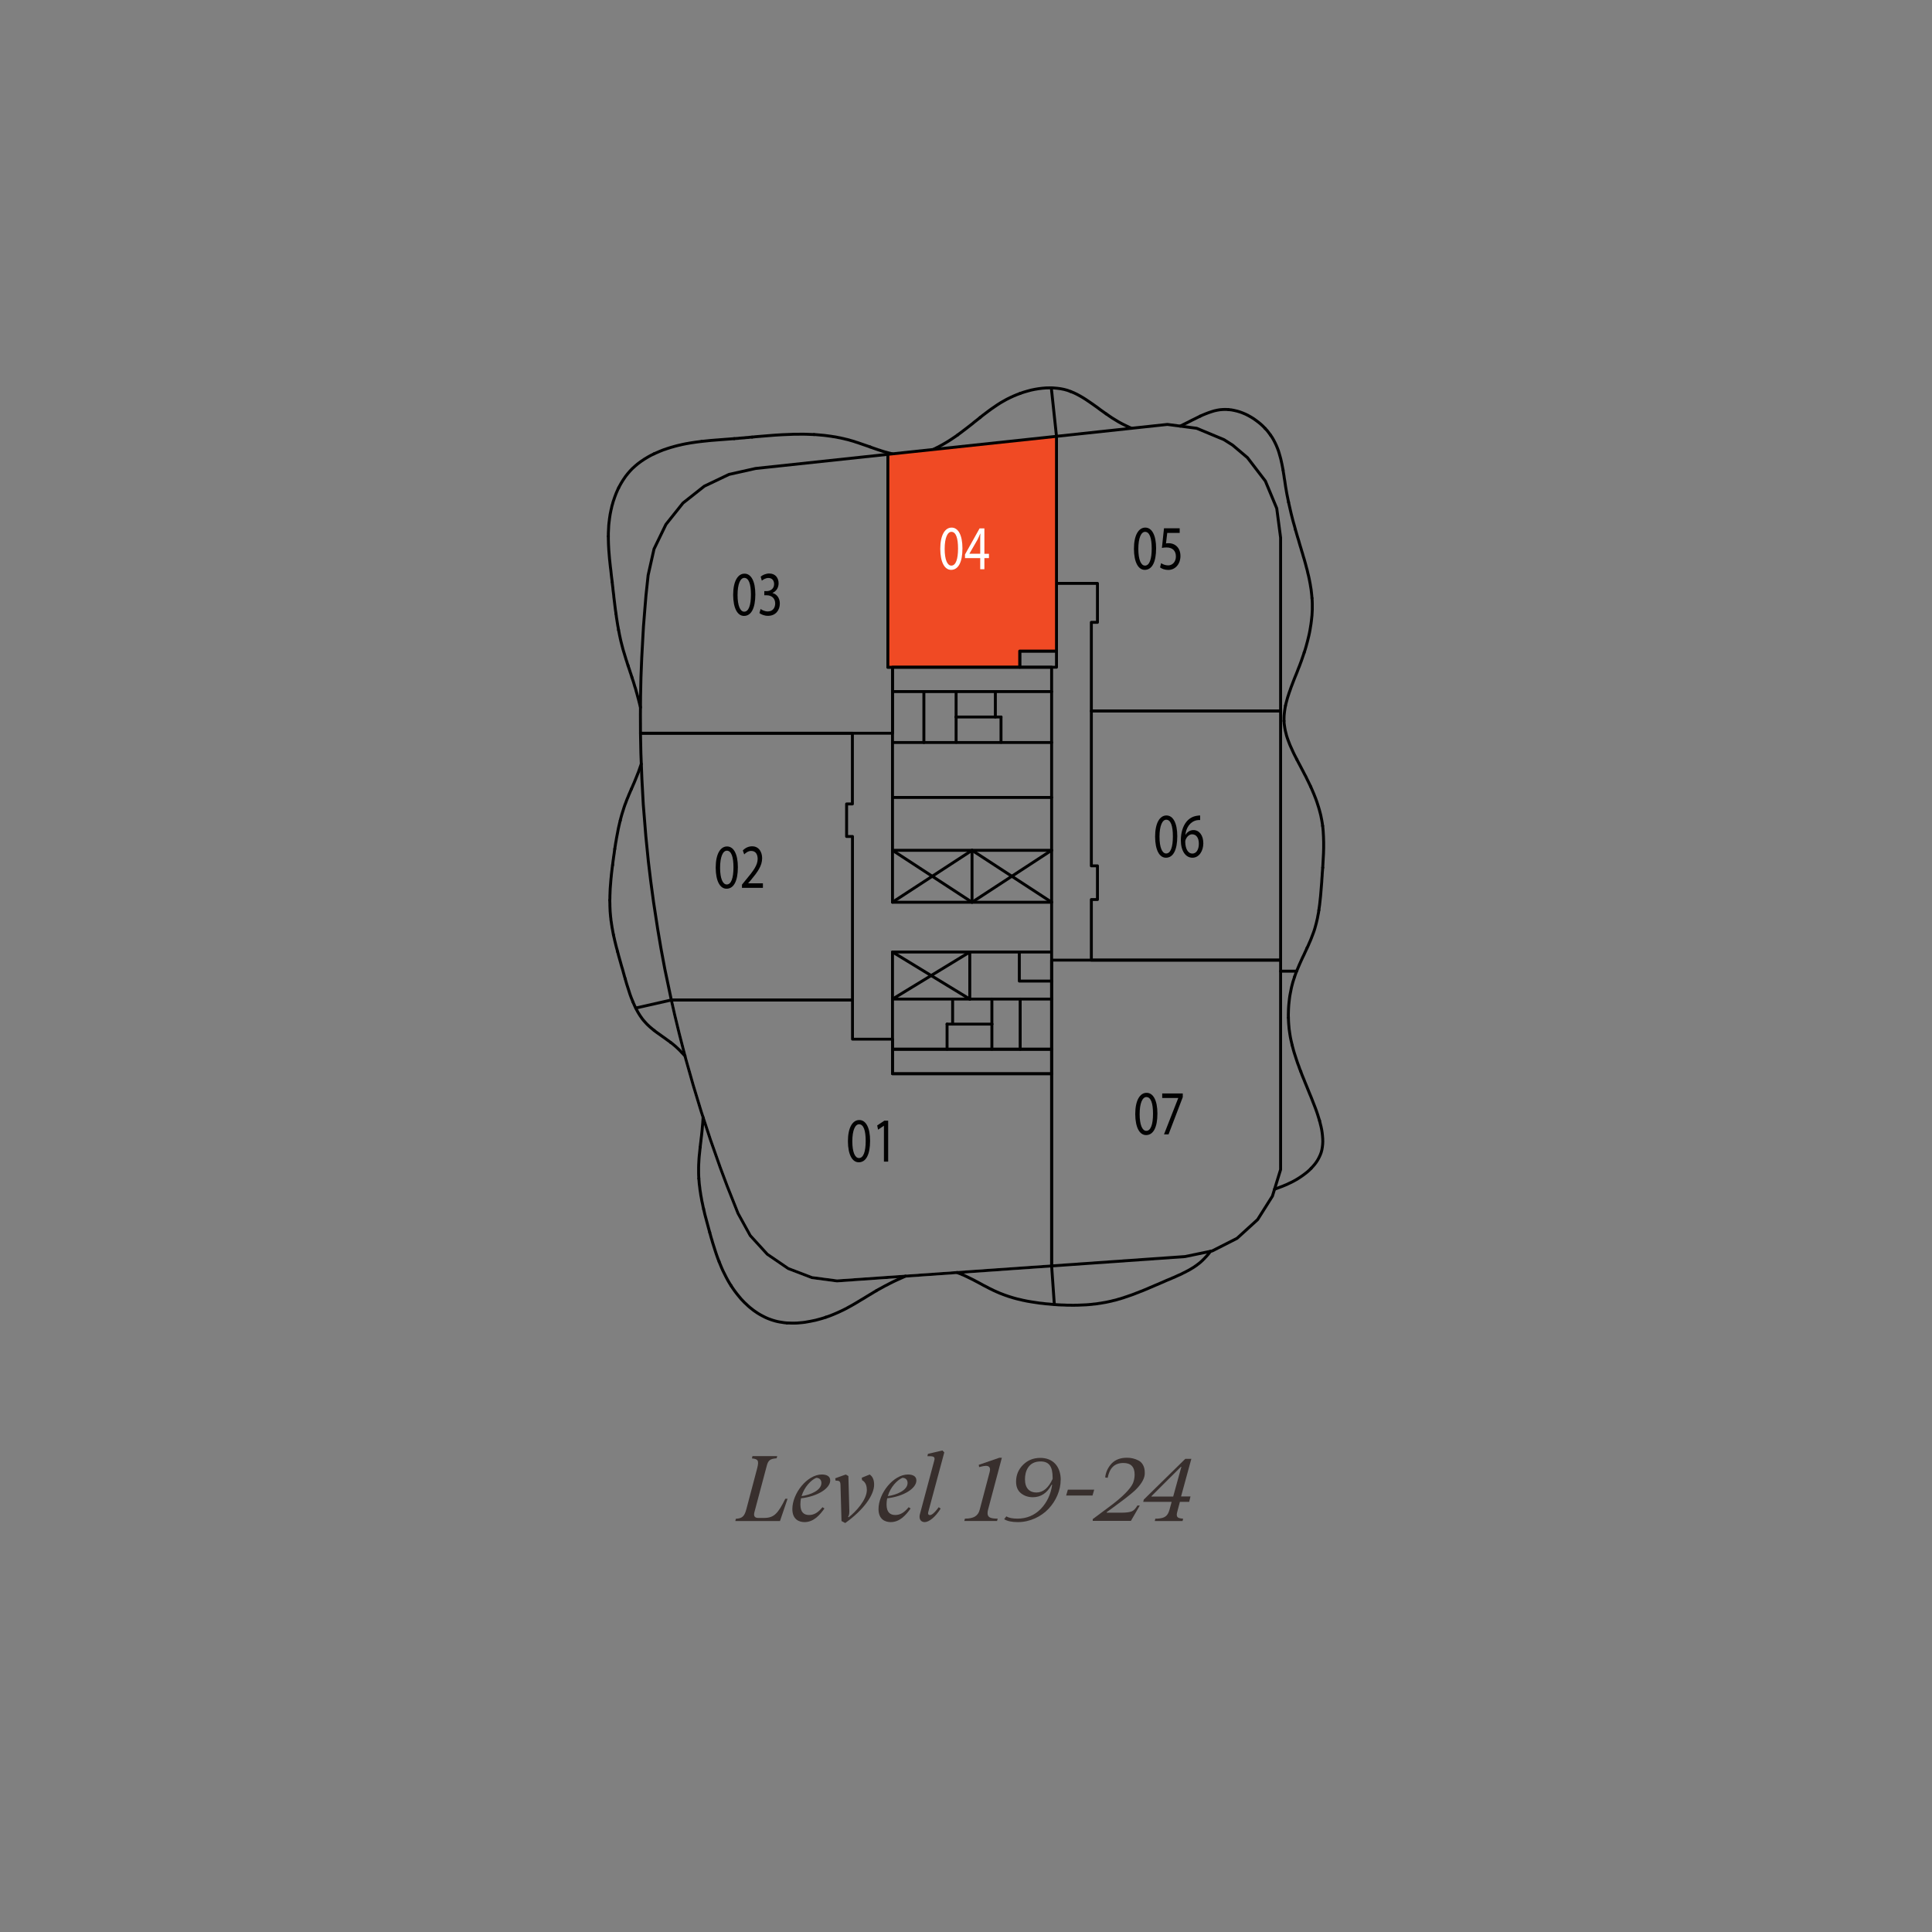 <?xml version="1.0" encoding="UTF-8"?> <svg xmlns="http://www.w3.org/2000/svg" id="Layer_1" data-name="Layer 1" viewBox="0 0 250 250"><rect x="0" y="0" width="250" height="250" fill="#808080" stroke="none"/><g><path d="M101.91,193.94l-.98,2.88h-5.78l.07-.29c.85-.06,1.12-.31,1.38-1.32l1.38-5.22c.26-1.01.1-1.2-.68-1.27l.07-.3h3.2l-.07.28c-.82.07-1.09.23-1.28.97l-1.59,5.97c-.16.58.06.78.5.78h.73c1.29,0,1.8-.55,2.76-2.48h.3Z" style="fill: #382f2d;"></path><path d="M103.65,193.88c-.05.25-.08.52-.08.79,0,1.02.46,1.37,1.13,1.37.59,0,1.12-.26,1.73-1.01l.25.17c-.58.82-1.38,1.76-2.57,1.76-.7,0-1.58-.33-1.58-1.69,0-2.05,1.94-4.47,3.81-4.47.59,0,1.09.2,1.09.77,0,1.02-1.61,2.06-3.78,2.31ZM103.72,193.6c1.16-.16,2.57-.76,2.57-1.7,0-.46-.3-.67-.67-.67-.68.29-1.55,1.19-1.9,2.38Z" style="fill: #382f2d;"></path><path d="M112.17,192.82c0-.46-.11-1.01-.62-1.29l-.04-.31,1.02-.42c.4.26.58.7.58,1.32,0,1.34-1.36,3.27-3.74,4.96l-.48-.26-.13-4.65c-.01-.5-.14-.58-.64-.58l-.04-.3,1.36-.49.34.2.12,4.41c.01.34,0,.65-.16.86l.07.07c.95-.73,2.35-2.27,2.36-3.53Z" style="fill: #382f2d;"></path><path d="M114.8,193.88c-.05.25-.08.52-.08.79,0,1.02.46,1.37,1.13,1.37.59,0,1.12-.26,1.73-1.01l.25.17c-.58.82-1.38,1.76-2.57,1.76-.7,0-1.58-.33-1.58-1.69,0-2.05,1.94-4.47,3.81-4.47.59,0,1.09.2,1.09.77,0,1.02-1.61,2.06-3.78,2.31ZM114.87,193.6c1.16-.16,2.57-.76,2.57-1.7,0-.46-.3-.67-.67-.67-.68.29-1.55,1.19-1.89,2.38Z" style="fill: #382f2d;"></path><path d="M121.47,195.03l.25.18c-.67,1.09-1.51,1.75-2.06,1.75-.37,0-.67-.22-.67-.7,0-.12.02-.24.06-.38l1.85-6.91c.11-.42-.05-.54-.65-.54h-.24l.06-.3,1.88-.44.24.25-2.08,7.74c-.06.22.01.37.23.37.18,0,.52-.18,1.13-1.02Z" style="fill: #382f2d;"></path></g><path d="M124.78,196.81l.08-.3c1.14,0,1.72-.35,1.92-1.18l1.27-4.81c.04-.16.06-.28.06-.36,0-.32-.18-.48-.55-.48-.16,0-.44.05-.86.16l-.05-.29,2.67-.92h.32l-1.78,6.7c-.05.18-.07.34-.07.47,0,.54.36.71,1.31.71l-.08.3h-4.25Z" style="fill: #382f2d;"></path><path d="M137.25,191.5c0,1.33-.6,2.71-1.56,3.73-.96,1.02-2.42,1.73-3.97,1.73-.8,0-1.4-.13-1.78-.38l.28-.36c.32.19.8.29,1.44.29,1.19,0,2.19-.42,3.01-1.25.8-.83,1.3-1.88,1.48-3.14h-.07c-.58,1.08-1.39,1.62-2.43,1.62-.59,0-1.1-.17-1.52-.5-.43-.34-.65-.84-.65-1.52,0-.85.3-1.57.9-2.17s1.34-.9,2.24-.9c1.63,0,2.64,1.1,2.64,2.87ZM136.21,191.35v-.14c0-1.48-.48-2.1-1.57-2.1-1.58,0-2.01,1.3-2.01,2.3,0,1.19.61,1.72,1.48,1.72s1.56-.59,2.11-1.78Z" style="fill: #382f2d;"></path><path d="M141.37,193.52h-3.41l.22-.76h3.41l-.22.76Z" style="fill: #382f2d;"></path><path d="M141.4,196.81v-.24l2.03-1.51c1.91-1.4,2.88-2.46,3.17-3.13.14-.34.22-.71.22-1.12,0-1-.48-1.5-1.45-1.5-1.19,0-1.79.68-2.04,1.92l-.32-.05c.08-.71.37-1.31.84-1.81.47-.49,1.13-.74,1.98-.74.53,0,1.01.11,1.5.36.48.25.8.8.8,1.52.06.71-.4,1.44-.97,2.05-.18.2-.43.44-.78.72s-.65.53-.92.73c-.28.22-.67.5-1.18.88l-1.07.78v.07s1.92,0,1.92,0c.61,0,1.04-.06,1.32-.17.26-.11.5-.36.73-.76h.31l-1.15,1.99h-4.93Z" style="fill: #382f2d;"></path><path d="M149.43,196.81l.07-.3h.29c.97-.06,1.31-.36,1.54-1.14l.28-1.03h-3.68l.08-.3,5.37-5.27h.78l-1.33,4.87h1.22l-.17.7h-1.2l-.35,1.32c-.14.53-.02.76.46.82l.31.04-.08.3h-3.59ZM148.98,193.65h2.83l1.06-3.85h-.06l-3.81,3.8v.05Z" style="fill: #382f2d;"></path><polygon points="136.08 138.94 115.49 138.94 115.49 134.47 110.31 134.47 110.31 129.4 86.87 129.4 87.31 131.34 87.9 133.78 88.73 137 89.7 140.42 90.73 143.82 91.93 147.48 93.21 151.11 94.09 153.46 95.5 157.01 97.08 159.88 99.29 162.3 102 164.15 105.06 165.32 108.31 165.75 136.08 163.81 136.08 138.94" style="fill: none; stroke: #afadae; stroke-linecap: round; stroke-linejoin: round; stroke-width: .38px;"></polygon><line x1="125.49" y1="123.19" x2="115.49" y2="129.28" style="fill: none; stroke: #010101; stroke-linecap: round; stroke-linejoin: round; stroke-width: .38px;"></line><line x1="115.49" y1="123.19" x2="125.49" y2="129.28" style="fill: none; stroke: #010101; stroke-linecap: round; stroke-linejoin: round; stroke-width: .38px;"></line><polyline points="115.49 116.74 125.78 110.03 136.07 116.74" style="fill: none; stroke: #010101; stroke-linecap: round; stroke-linejoin: round; stroke-width: .38px;"></polyline><polyline points="115.49 110.03 125.78 116.75 136.07 110.03" style="fill: none; stroke: #010101; stroke-linecap: round; stroke-linejoin: round; stroke-width: .38px;"></polyline><polyline points="155.31 53.85 155.68 53.68 156.05 53.53 156.42 53.39 156.78 53.27 157.14 53.16 157.5 53.08 157.86 53.02 158.23 52.99 158.59 52.98 158.96 53" style="fill: none; stroke: #010101; stroke-linecap: round; stroke-linejoin: round; stroke-width: .38px;"></polyline><polyline points="164.42 56.32 164.63 56.63 164.82 56.96 164.99 57.29 165.15 57.63 165.29 57.97 165.42 58.31 165.53 58.67 165.63 59.02 165.73 59.38 165.81 59.74 165.89 60.1 165.96 60.47 166.03 60.83" style="fill: none; stroke: #010101; stroke-linecap: round; stroke-linejoin: round; stroke-width: .38px;"></polyline><polyline points="163.71 55.44 163.97 55.72 164.2 56.02 164.42 56.32" style="fill: none; stroke: #010101; stroke-linecap: round; stroke-linejoin: round; stroke-width: .38px;"></polyline><polyline points="158.96 53 159.34 53.04 159.71 53.11 160.09 53.2 160.46 53.31 160.83 53.45 161.19 53.6 161.54 53.78 161.88 53.97 162.22 54.18 162.54 54.41 162.86 54.65 163.16 54.9 163.44 55.16 163.71 55.44" style="fill: none; stroke: #010101; stroke-linecap: round; stroke-linejoin: round; stroke-width: .38px;"></polyline><polyline points="166.03 60.83 166.08 61.18 166.14 61.53 166.19 61.89 166.25 62.24 166.3 62.59 166.35 62.93 166.41 63.28 166.47 63.63 166.53 63.97 166.6 64.31 166.67 64.65 166.74 64.99" style="fill: none; stroke: #010101; stroke-linecap: round; stroke-linejoin: round; stroke-width: .38px;"></polyline><polyline points="169.66 151.18 169.41 151.43 169.15 151.66 168.87 151.88 168.59 152.09 168.3 152.29 168.01 152.48 167.71 152.66 167.41 152.83 167.1 152.99 166.8 153.13 166.51 153.27 166.22 153.39 165.93 153.51 165.66 153.61 165.4 153.71 164.93 153.88" style="fill: none; stroke: #010101; stroke-linecap: round; stroke-linejoin: round; stroke-width: .38px;"></polyline><polyline points="170.75 145.02 170.85 145.42 170.95 145.82 171.03 146.21 171.09 146.6 171.13 146.98 171.16 147.36 171.17 147.73 171.15 148.09 171.11 148.44 171.05 148.79 170.96 149.13 170.84 149.45 170.69 149.77 170.53 150.07 170.34 150.37 170.13 150.65 169.9 150.92 169.66 151.18" style="fill: none; stroke: #010101; stroke-linecap: round; stroke-linejoin: round; stroke-width: .38px;"></polyline><polyline points="166.74 64.99 166.82 65.35 166.9 65.7 166.98 66.05 167.06 66.4 167.15 66.76 167.24 67.11 167.33 67.46 167.43 67.81 167.53 68.16 167.62 68.51" style="fill: none; stroke: #010101; stroke-linecap: round; stroke-linejoin: round; stroke-width: .38px;"></polyline><polyline points="168.32 138.65 168.45 139.01 168.59 139.36 168.74 139.72 168.88 140.08 169.03 140.44 169.18 140.81 169.33 141.18 169.48 141.55 169.64 141.93 169.79 142.31 169.94 142.7 170.09 143.08 170.24 143.47 170.38 143.86 170.51 144.25 170.63 144.64 170.75 145.02" style="fill: none; stroke: #010101; stroke-linecap: round; stroke-linejoin: round; stroke-width: .38px;"></polyline><polyline points="167.2 135.23 167.29 135.57 167.38 135.91 167.48 136.25 167.59 136.59 167.7 136.93 167.81 137.27 167.93 137.62 168.06 137.96 168.18 138.31 168.32 138.65" style="fill: none; stroke: #010101; stroke-linecap: round; stroke-linejoin: round; stroke-width: .38px;"></polyline><polyline points="166.72 131.7 166.73 132.06 166.75 132.42 166.78 132.77 166.81 133.13 166.86 133.48 166.91 133.83 166.97 134.19 167.04 134.54 167.12 134.88 167.2 135.23" style="fill: none; stroke: #010101; stroke-linecap: round; stroke-linejoin: round; stroke-width: .38px;"></polyline><polyline points="167.52 126.39 167.41 126.73 167.3 127.07 167.21 127.41 167.12 127.76 167.05 128.11 166.98 128.46 166.91 128.82 166.86 129.17 166.82 129.53 166.78 129.89 166.75 130.25 166.73 130.61 166.72 130.98 166.71 131.34 166.72 131.7" style="fill: none; stroke: #010101; stroke-linecap: round; stroke-linejoin: round; stroke-width: .38px;"></polyline><polyline points="169.13 122.67 168.99 122.98 168.85 123.28 168.71 123.59 168.56 123.89 168.42 124.2 168.28 124.51 168.14 124.82 168.01 125.13 167.88 125.44 167.75 125.75 167.63 126.07 167.52 126.39" style="fill: none; stroke: #010101; stroke-linecap: round; stroke-linejoin: round; stroke-width: .38px;"></polyline><polyline points="170.66 117.77 170.61 118.12 170.54 118.46 170.48 118.8 170.4 119.14 170.32 119.48 170.23 119.81 170.14 120.14 170.04 120.46 169.92 120.79 169.8 121.1 169.68 121.42 169.55 121.74 169.41 122.05 169.28 122.36 169.13 122.67" style="fill: none; stroke: #010101; stroke-linecap: round; stroke-linejoin: round; stroke-width: .38px;"></polyline><polyline points="171.16 112.27 171.13 112.64 171.1 113.02 171.08 113.39 171.05 113.76 171.03 114.13 171 114.5 170.97 114.87 170.94 115.24 170.91 115.6 170.88 115.97 170.84 116.33 170.8 116.7 170.76 117.06 170.71 117.41 170.66 117.77" style="fill: none; stroke: #010101; stroke-linecap: round; stroke-linejoin: round; stroke-width: .38px;"></polyline><polyline points="171.15 106.87 171.19 107.22 171.22 107.57 171.24 107.92 171.26 108.28 171.27 108.64 171.28 108.99 171.28 109.35 171.28 109.72 171.27 110.08 171.26 110.44 171.24 110.81 171.22 111.17 171.2 111.54 171.18 111.91 171.16 112.27" style="fill: none; stroke: #010101; stroke-linecap: round; stroke-linejoin: round; stroke-width: .38px;"></polyline><polyline points="169.59 101.77 169.74 102.1 169.88 102.43 170.02 102.76 170.15 103.09 170.28 103.42 170.4 103.76 170.51 104.1 170.62 104.44 170.72 104.78 170.81 105.12 170.9 105.46 170.97 105.81 171.04 106.16 171.1 106.52 171.15 106.87" style="fill: none; stroke: #010101; stroke-linecap: round; stroke-linejoin: round; stroke-width: .38px;"></polyline><polyline points="168.76 84.44 168.64 84.8 168.52 85.15 168.4 85.5 168.27 85.85 168.14 86.2 168 86.54 167.87 86.89 167.73 87.24 167.59 87.58 167.45 87.93 167.32 88.27 167.19 88.61 167.06 88.95 166.94 89.3 166.82 89.63 166.71 89.97 166.6 90.31 166.51 90.65 166.42 90.98 166.34 91.32" style="fill: none; stroke: #010101; stroke-linecap: round; stroke-linejoin: round; stroke-width: .38px;"></polyline><polyline points="167.62 68.51 167.72 68.85 167.82 69.2 167.92 69.54 168.03 69.89 168.13 70.24 168.23 70.59 168.34 70.94 168.44 71.29 168.55 71.64 168.65 72 168.76 72.35 168.86 72.71 168.96 73.07 169.05 73.42 169.15 73.78 169.23 74.14 169.32 74.5 169.4 74.86 169.47 75.22 169.54 75.58 169.6 75.95 169.66 76.31 169.7 76.67 169.74 77.04 169.77 77.4" style="fill: none; stroke: #010101; stroke-linecap: round; stroke-linejoin: round; stroke-width: .38px;"></polyline><polyline points="169.77 77.4 169.8 77.77 169.81 78.14 169.81 78.51 169.81 78.89 169.79 79.26 169.77 79.63 169.73 80 169.69 80.37 169.64 80.75 169.58 81.12 169.52 81.49 169.45 81.86 169.37 82.23 169.28 82.6 169.19 82.97 169.09 83.34 168.99 83.71 168.88 84.08 168.76 84.44" style="fill: none; stroke: #010101; stroke-linecap: round; stroke-linejoin: round; stroke-width: .38px;"></polyline><polyline points="152.71 55.14 153.48 54.76 153.86 54.57 154.23 54.38 154.6 54.2 154.96 54.02 155.31 53.85" style="fill: none; stroke: #010101; stroke-linecap: round; stroke-linejoin: round; stroke-width: .38px;"></polyline><polyline points="167.82 98.29 167.98 98.6 168.15 98.92 168.32 99.24 168.48 99.55 168.65 99.87 168.81 100.19 168.98 100.5 169.13 100.82 169.29 101.14 169.44 101.45 169.59 101.77" style="fill: none; stroke: #010101; stroke-linecap: round; stroke-linejoin: round; stroke-width: .38px;"></polyline><polyline points="166.34 91.32 166.28 91.65 166.23 91.98 166.19 92.31 166.16 92.64 166.15 92.96 166.15 93.29" style="fill: none; stroke: #010101; stroke-linecap: round; stroke-linejoin: round; stroke-width: .38px;"></polyline><polyline points="166.15 93.29 166.17 93.61 166.21 93.92 166.26 94.24 166.32 94.56 166.4 94.87 166.48 95.19 166.58 95.5 166.69 95.81 166.81 96.12 166.93 96.43 167.07 96.74 167.21 97.05 167.35 97.36 167.5 97.67 167.66 97.98 167.82 98.29" style="fill: none; stroke: #010101; stroke-linecap: round; stroke-linejoin: round; stroke-width: .38px;"></polyline><polyline points="90.43 152.5 90.41 152.15 90.4 151.79 90.4 151.43 90.4 151.06 90.41 150.7 90.43 150.33 90.45 149.96 90.48 149.59 90.52 149.22 90.56 148.84 90.6 148.46" style="fill: none; stroke: #010101; stroke-linecap: round; stroke-linejoin: round; stroke-width: .38px;"></polyline><polyline points="113.38 167.03 113.09 167.2 112.8 167.38 112.51 167.55 112.23 167.72 111.94 167.9 111.66 168.07 111.37 168.24 111.09 168.41 110.81 168.58 110.52 168.75 110.24 168.91 109.95 169.07 109.66 169.23 109.36 169.39 109.06 169.54 108.76 169.68 108.46 169.82 108.14 169.96 107.83 170.09 107.51 170.22 107.19 170.34 106.86 170.45" style="fill: none; stroke: #010101; stroke-linecap: round; stroke-linejoin: round; stroke-width: .38px;"></polyline><polyline points="90.6 148.46 90.64 148.08 90.69 147.7 90.73 147.32 90.78 146.93 90.82 146.55 90.86 146.16 90.89 145.77 90.93 145.37 90.98 144.6" style="fill: none; stroke: #010101; stroke-linecap: round; stroke-linejoin: round; stroke-width: .38px;"></polyline><polyline points="94.59 166.35 94.42 166.08 94.26 165.81 94.11 165.54 93.96 165.26 93.82 164.98 93.68 164.7 93.54 164.42 93.41 164.13 93.29 163.84 93.17 163.55 93.05 163.25" style="fill: none; stroke: #010101; stroke-linecap: round; stroke-linejoin: round; stroke-width: .38px;"></polyline><polyline points="93.05 163.25 92.93 162.95 92.82 162.65 92.71 162.34 92.61 162.04 92.51 161.73 92.41 161.41 92.31 161.1 92.21 160.78 92.12 160.46 92.02 160.14 91.93 159.81 91.84 159.48" style="fill: none; stroke: #010101; stroke-linecap: round; stroke-linejoin: round; stroke-width: .38px;"></polyline><polyline points="91.84 159.48 91.75 159.16 91.66 158.83 91.57 158.49 91.48 158.16 91.39 157.82 91.3 157.49 91.21 157.15 91.13 156.8 91.05 156.46" style="fill: none; stroke: #010101; stroke-linecap: round; stroke-linejoin: round; stroke-width: .38px;"></polyline><polyline points="91.05 156.46 90.97 156.11 90.9 155.76 90.82 155.41 90.76 155.05 90.69 154.69 90.64 154.34 90.58 153.97 90.54 153.61 90.49 153.24 90.46 152.87 90.43 152.5" style="fill: none; stroke: #010101; stroke-linecap: round; stroke-linejoin: round; stroke-width: .38px;"></polyline><polyline points="106.86 170.45 106.53 170.56 106.19 170.66 105.86 170.75 105.52 170.84 105.18 170.91 104.84 170.98 104.5 171.04 104.16 171.1 103.82 171.14 103.49 171.17 103.15 171.2 102.81 171.21 102.48 171.21 102.15 171.2 101.83 171.19" style="fill: none; stroke: #010101; stroke-linecap: round; stroke-linejoin: round; stroke-width: .38px;"></polyline><polyline points="101.83 171.19 101.5 171.16 101.19 171.11 100.87 171.06 100.57 171 100.26 170.92 99.96 170.83 99.67 170.73 99.38 170.62 99.1 170.5 98.82 170.36 98.55 170.22 98.28 170.07 98.02 169.91 97.77 169.74 97.51 169.56 97.27 169.37 97.03 169.18 96.79 168.97 96.57 168.76 96.34 168.55 96.12 168.32 95.91 168.1 95.71 167.86 95.51 167.62 95.31 167.37 95.12 167.12 94.94 166.87 94.76 166.61 94.59 166.35" style="fill: none; stroke: #010101; stroke-linecap: round; stroke-linejoin: round; stroke-width: .38px;"></polyline><polyline points="117.17 165.13 116.31 165.52 116.04 165.64 115.76 165.77 115.47 165.91 115.17 166.06 114.87 166.22 114.57 166.37 114.26 166.54 113.97 166.7 113.67 166.86 113.38 167.03" style="fill: none; stroke: #010101; stroke-linecap: round; stroke-linejoin: round; stroke-width: .38px;"></polyline><polyline points="86.78 134.89 86.6 134.75 86.4 134.61 86.21 134.47 86.02 134.33 85.82 134.19 85.62 134.05 85.43 133.91 85.23 133.77 85.03 133.63 84.84 133.49 84.65 133.34" style="fill: none; stroke: #010101; stroke-linecap: round; stroke-linejoin: round; stroke-width: .38px;"></polyline><polyline points="88.64 136.64 88.24 136.22 88.11 136.08 87.98 135.94 87.83 135.79 87.67 135.64 87.5 135.48 87.33 135.33 87.15 135.18 86.97 135.03 86.78 134.89" style="fill: none; stroke: #010101; stroke-linecap: round; stroke-linejoin: round; stroke-width: .38px;"></polyline><polyline points="84.65 133.34 84.46 133.19 84.27 133.03 84.09 132.88 83.91 132.71 83.74 132.55 83.57 132.37 83.41 132.19 83.25 132.01 83.1 131.82 82.96 131.62 82.82 131.42 82.69 131.21 82.56 131 82.44 130.78 82.32 130.56 82.21 130.33 82.1 130.1 82 129.87 81.89 129.63" style="fill: none; stroke: #010101; stroke-linecap: round; stroke-linejoin: round; stroke-width: .38px;"></polyline><polyline points="79.38 120.96 79.33 120.72 79.29 120.49 79.25 120.26 79.2 120.02 79.17 119.79 79.13 119.56 79.1 119.32 79.06 119.09 79.04 118.85 79.01 118.62 78.99 118.38 78.97 118.15 78.95 117.91 78.94 117.67 78.93 117.43 78.92 117.19 78.92 116.95 78.91 116.71 78.91 116.47" style="fill: none; stroke: #010101; stroke-linecap: round; stroke-linejoin: round; stroke-width: .38px;"></polyline><polyline points="80.9 126.64 80.82 126.39 80.75 126.13 80.68 125.88 80.61 125.62 80.54 125.37 80.46 125.12 80.39 124.87 80.32 124.62 80.25 124.37 80.18 124.12 80.11 123.87 80.04 123.63 79.98 123.38 79.91 123.14" style="fill: none; stroke: #010101; stroke-linecap: round; stroke-linejoin: round; stroke-width: .38px;"></polyline><polyline points="78.91 116.47 78.92 116.22 78.92 115.98 78.93 115.73 78.94 115.48 78.95 115.23 78.96 114.98 78.98 114.73 79 114.48 79.02 114.22 79.04 113.97 79.06 113.72 79.09 113.46 79.11 113.21 79.14 112.95 79.17 112.7 79.2 112.44 79.23 112.19 79.27 111.93" style="fill: none; stroke: #010101; stroke-linecap: round; stroke-linejoin: round; stroke-width: .38px;"></polyline><polyline points="79.27 111.93 79.3 111.67 79.33 111.41 79.37 111.15 79.4 110.9 79.44 110.64 79.48 110.38 79.51 110.12 79.55 109.85" style="fill: none; stroke: #010101; stroke-linecap: round; stroke-linejoin: round; stroke-width: .38px;"></polyline><polyline points="80.26 106.17 80.32 105.92 80.39 105.66 80.46 105.41 80.54 105.15 80.62 104.9 80.7 104.64 80.78 104.39 80.87 104.13 80.97 103.88 81.06 103.63 81.16 103.37 81.27 103.12 81.37 102.86 81.48 102.61 81.59 102.35 81.7 102.1" style="fill: none; stroke: #010101; stroke-linecap: round; stroke-linejoin: round; stroke-width: .38px;"></polyline><polyline points="79.55 109.85 79.59 109.59 79.63 109.33 79.67 109.07 79.72 108.81 79.76 108.55 79.81 108.28 79.86 108.02 79.91 107.76 79.96 107.49 80.01 107.23 80.07 106.96 80.13 106.7 80.19 106.44 80.26 106.17" style="fill: none; stroke: #010101; stroke-linecap: round; stroke-linejoin: round; stroke-width: .38px;"></polyline><polyline points="81.7 102.1 81.82 101.83 81.93 101.57 82.05 101.3 82.16 101.03 82.27 100.76 82.38 100.49 82.49 100.21 82.6 99.94 82.7 99.66 82.98 98.85" style="fill: none; stroke: #010101; stroke-linecap: round; stroke-linejoin: round; stroke-width: .38px;"></polyline><polyline points="81.89 129.63 81.8 129.39 81.7 129.15 81.61 128.91 81.52 128.66 81.44 128.41 81.36 128.16 81.28 127.91 81.2 127.66 81.12 127.41 81.04 127.15 80.97 126.9 80.9 126.64" style="fill: none; stroke: #010101; stroke-linecap: round; stroke-linejoin: round; stroke-width: .38px;"></polyline><polyline points="79.91 123.14 79.85 122.89 79.78 122.65 79.72 122.41 79.66 122.17 79.6 121.92 79.54 121.68 79.49 121.44 79.43 121.2 79.38 120.96" style="fill: none; stroke: #010101; stroke-linecap: round; stroke-linejoin: round; stroke-width: .38px;"></polyline><polyline points="132 50.91 132.46 50.75 132.94 50.61 133.42 50.48 133.9 50.38 134.38 50.3 134.87 50.24 135.35 50.2 135.83 50.19 136.3 50.2 136.77 50.24 137.24 50.3 137.69 50.39 138.13 50.51 138.56 50.67" style="fill: none; stroke: #010101; stroke-linecap: round; stroke-linejoin: round; stroke-width: .38px;"></polyline><polyline points="126.82 54.03 127.18 53.74 127.55 53.46 127.92 53.18 128.29 52.91 128.67 52.65 129.05 52.39 129.44 52.14 129.84 51.91 130.25 51.68 130.67 51.47 131.1 51.27 131.55 51.08 132 50.91" style="fill: none; stroke: #010101; stroke-linecap: round; stroke-linejoin: round; stroke-width: .38px;"></polyline><polyline points="123.92 56.28 124.3 56 124.67 55.72 125.04 55.44 125.4 55.16 125.76 54.88 126.11 54.59 126.47 54.31 126.82 54.03" style="fill: none; stroke: #010101; stroke-linecap: round; stroke-linejoin: round; stroke-width: .38px;"></polyline><polyline points="120.76 58.16 121.53 57.77 121.94 57.55 122.35 57.31 122.75 57.07 123.15 56.81 123.54 56.55 123.93 56.28" style="fill: none; stroke: #010101; stroke-linecap: round; stroke-linejoin: round; stroke-width: .38px;"></polyline><polyline points="143.14 53.55 143.52 53.82 143.92 54.09 144.33 54.34 144.74 54.59 145.16 54.82 145.58 55.03 146.4 55.42" style="fill: none; stroke: #010101; stroke-linecap: round; stroke-linejoin: round; stroke-width: .38px;"></polyline><polyline points="138.56 50.67 138.96 50.83 139.35 51.02 139.74 51.23 140.12 51.45 140.5 51.69 140.87 51.94 141.25 52.2 141.62 52.46 142 52.73 142.37 53.01 142.75 53.28 143.14 53.56" style="fill: none; stroke: #010101; stroke-linecap: round; stroke-linejoin: round; stroke-width: .38px;"></polyline><polyline points="112.61 57.84 112.71 57.88 112.8 57.91 112.9 57.95 113 57.98 113.1 58.02 113.2 58.05 113.3 58.09 113.4 58.12 113.49 58.15 113.59 58.19 113.69 58.22 113.79 58.25 113.89 58.28 113.99 58.32 114.09 58.35 114.19 58.38 114.28 58.41 114.38 58.44 114.48 58.47 114.58 58.5 114.68 58.52 114.78 58.55 114.88 58.58 114.97 58.6 115.07 58.63 115.17 58.65 115.27 58.68 115.37 58.7 115.47 58.73" style="fill: none; stroke: #010101; stroke-linecap: round; stroke-linejoin: round; stroke-width: .38px;"></polyline><polyline points="105.34 56.23 105.56 56.24 105.78 56.26 106.01 56.28 106.23 56.3 106.45 56.32 106.68 56.34 106.9 56.37 107.13 56.4 107.35 56.43 107.58 56.46 107.8 56.5 108.03 56.53 108.25 56.57 108.48 56.62 108.71 56.66 108.93 56.71 109.16 56.76 109.39 56.82 109.62 56.87 109.85 56.93 110.08 57 110.3 57.06 110.53 57.13 110.76 57.21 110.99 57.28 111.22 57.36 111.45 57.44 111.68 57.52 112.15 57.68 112.61 57.84" style="fill: none; stroke: #010101; stroke-linecap: round; stroke-linejoin: round; stroke-width: .38px;"></polyline><polyline points="97.32 56.56 97.8 56.51 98.29 56.47 98.77 56.43 99.26 56.39 99.76 56.35 100.25 56.31 100.75 56.28 101.25 56.25 101.75 56.23 102.26 56.21 102.76 56.19 103.27 56.19 103.79 56.18 104.3 56.19 104.82 56.21 105.08 56.22 105.34 56.23" style="fill: none; stroke: #010101; stroke-linecap: round; stroke-linejoin: round; stroke-width: .38px;"></polyline><polyline points="95 56.76 95.13 56.75 95.27 56.74 95.4 56.73 95.54 56.72 95.67 56.7 95.81 56.69 95.95 56.68 96.08 56.67 96.22 56.66 96.35 56.65 96.49 56.63 96.63 56.62 96.77 56.61 96.9 56.6 97.04 56.58 97.18 56.57 97.32 56.56" style="fill: none; stroke: #010101; stroke-linecap: round; stroke-linejoin: round; stroke-width: .38px;"></polyline><polyline points="90.77 57.12 91.15 57.08 91.53 57.04 91.91 57 92.29 56.97 92.67 56.94 93.05 56.91 93.44 56.88 93.83 56.85 94.22 56.82 94.61 56.79 95 56.76" style="fill: none; stroke: #010101; stroke-linecap: round; stroke-linejoin: round; stroke-width: .38px;"></polyline><polyline points="84.62 58.73 84.8 58.65 84.98 58.57 85.17 58.49 85.35 58.41 85.53 58.34 85.72 58.26 85.91 58.19 86.1 58.13 86.29 58.06 86.48 58 86.67 57.94 86.86 57.88 87.05 57.83 87.25 57.77 87.44 57.72 87.63 57.67 87.83 57.62 88.02 57.58 88.22 57.53 88.41 57.49 88.61 57.45 88.8 57.41 89 57.38 89.2 57.34 89.59 57.28 89.98 57.22 90.38 57.17 90.77 57.12" style="fill: none; stroke: #010101; stroke-linecap: round; stroke-linejoin: round; stroke-width: .38px;"></polyline><polyline points="80.05 63.13 80.14 62.95 80.24 62.77 80.34 62.59 80.44 62.42 80.55 62.24 80.6 62.16 80.66 62.07 80.71 61.99 80.77 61.91 80.83 61.82 80.88 61.74 80.94 61.66 81 61.58 81.06 61.5 81.13 61.42 81.19 61.34 81.25 61.26 81.32 61.19 81.38 61.11 81.45 61.04 81.51 60.96 81.58 60.89 81.65 60.82 81.72 60.74 81.79 60.67 81.86 60.6 81.94 60.53 82.01 60.47 82.08 60.4 82.16 60.33 82.23 60.27 82.31 60.2 82.39 60.14 82.46 60.07 82.54 60.01 82.7 59.89 82.86 59.77 83.03 59.65 83.2 59.54 83.37 59.42 83.54 59.32 83.72 59.21 83.89 59.11 84.07 59.01 84.25 58.91 84.44 58.82 84.62 58.73" style="fill: none; stroke: #010101; stroke-linecap: round; stroke-linejoin: round; stroke-width: .38px;"></polyline><polyline points="79.71 79.44 79.68 79.2 79.64 78.95 79.61 78.71 79.58 78.46 79.55 78.22 79.52 77.97 79.49 77.73 79.46 77.49 79.43 77.24 79.41 77 79.38 76.76 79.35 76.52 79.32 76.28 79.3 76.04 79.27 75.8 79.24 75.56 79.22 75.33" style="fill: none; stroke: #010101; stroke-linecap: round; stroke-linejoin: round; stroke-width: .38px;"></polyline><polyline points="81.77 87.65 81.73 87.51 81.68 87.37 81.64 87.23 81.59 87.09 81.54 86.95 81.5 86.81 81.45 86.67 81.41 86.54 81.36 86.4 81.31 86.26 81.27 86.12" style="fill: none; stroke: #010101; stroke-linecap: round; stroke-linejoin: round; stroke-width: .38px;"></polyline><polyline points="78.72 69.4 78.72 69.2 78.72 68.99 78.73 68.79 78.74 68.59 78.75 68.39 78.76 68.18 78.77 67.98 78.79 67.78 78.81 67.58 78.84 67.38 78.86 67.17 78.89 66.97 78.92 66.77 78.95 66.57 78.99 66.37 79.03 66.17 79.07 65.97 79.12 65.78 79.16 65.58 79.21 65.38 79.27 65.19 79.32 64.99 79.38 64.8 79.45 64.61 79.51 64.42 79.58 64.23 79.65 64.04 79.72 63.86 79.8 63.67 79.88 63.49 79.96 63.31 80.05 63.13" style="fill: none; stroke: #010101; stroke-linecap: round; stroke-linejoin: round; stroke-width: .38px;"></polyline><polyline points="79.22 75.33 79.17 74.94 79.12 74.55 79.08 74.17 79.04 73.79 78.99 73.41 78.95 73.04 78.91 72.67 78.87 72.3 78.84 71.93 78.81 71.56 78.78 71.2 78.76 70.84 78.74 70.47 78.73 70.12 78.72 69.76 78.72 69.4" style="fill: none; stroke: #010101; stroke-linecap: round; stroke-linejoin: round; stroke-width: .38px;"></polyline><polyline points="80.04 81.52 80.01 81.34 79.98 81.15 79.94 80.96 79.91 80.77 79.88 80.58 79.85 80.39 79.82 80.2 79.79 80.01 79.76 79.82 79.74 79.63 79.71 79.44" style="fill: none; stroke: #010101; stroke-linecap: round; stroke-linejoin: round; stroke-width: .38px;"></polyline><polyline points="81.27 86.12 81.18 85.86 81.1 85.59 81.01 85.33 80.93 85.06 80.85 84.8 80.77 84.53 80.69 84.27 80.61 84 80.54 83.73 80.47 83.46 80.4 83.19 80.33 82.91 80.27 82.64 80.21 82.36 80.15 82.08 80.1 81.8 80.04 81.52" style="fill: none; stroke: #010101; stroke-linecap: round; stroke-linejoin: round; stroke-width: .38px;"></polyline><polyline points="82.88 91.54 82.86 91.45 82.83 91.36 82.82 91.31 82.81 91.27 82.8 91.22 82.79 91.17 82.77 91.12 82.76 91.07 82.75 91.02 82.74 90.97 82.72 90.92 82.71 90.87 82.7 90.82 82.68 90.76 82.67 90.71 82.66 90.66 82.64 90.6 82.63 90.54 82.61 90.49 82.6 90.43 82.58 90.37 82.56 90.31 82.55 90.25 82.53 90.18 82.51 90.12 82.5 90.06 82.48 89.99 82.46 89.93 82.44 89.86 82.43 89.8 82.39 89.67 82.35 89.53 82.31 89.4 82.28 89.26 82.24 89.13 82.2 88.99 82.15 88.86 82.11 88.72 82.03 88.45 81.95 88.18 81.86 87.92 81.77 87.65" style="fill: none; stroke: #010101; stroke-linecap: round; stroke-linejoin: round; stroke-width: .38px;"></polyline><polyline points="156.64 161.92 156.63 161.93 156.62 161.94 156.61 161.96 156.6 161.97 156.59 161.99 156.58 162 156.57 162.01 156.55 162.03 156.54 162.04 156.53 162.06 156.52 162.08 156.51 162.09 156.49 162.11 156.48 162.13 156.47 162.14 156.45 162.16 156.44 162.18 156.42 162.2 156.41 162.22 156.39 162.24 156.37 162.26 156.36 162.28 156.34 162.3 156.32 162.32 156.31 162.34 156.29 162.36 156.27 162.38 156.25 162.4 156.23 162.43 156.21 162.45 156.19 162.47 156.17 162.5 156.13 162.54 156.1 162.58 156.06 162.62 156.02 162.66 155.98 162.7 155.94 162.74 155.9 162.79 155.86 162.83 155.82 162.87 155.78 162.92 155.73 162.96 155.69 163 155.65 163.05 155.6 163.09 155.55 163.14 155.51 163.18 155.46 163.22 155.41 163.27 155.36 163.31 155.32 163.35 155.27 163.39 155.22 163.43 155.17 163.47 155.12 163.51 155.07 163.55 155.01 163.59 154.96 163.63 154.91 163.67 154.86 163.71 154.8 163.75 154.75 163.79 154.7 163.82 154.64 163.86 154.59 163.9 154.53 163.94 154.48 163.97 154.42 164.01 154.37 164.04 154.31 164.08 154.25 164.11 154.19 164.15 154.14 164.18 154.08 164.22 154.02 164.25 153.96 164.29 153.9 164.32 153.78 164.39 153.66 164.45 153.54 164.51 153.42 164.58 153.3 164.64 153.17 164.7 153.05 164.76 152.92 164.83 152.8 164.89 152.67 164.95 152.54 165 152.41 165.06 152.28 165.12 152.15 165.18 152.02 165.24 151.89 165.3 151.75 165.35 151.49 165.47 151.22 165.58 150.95 165.69 150.68 165.81 150.41 165.93 150.15 166.04 149.88 166.16 149.61 166.27 149.33 166.39 149.06 166.51 148.79 166.62 148.52 166.74 148.28 166.84 148.04 166.94 147.8 167.04 147.55 167.13 147.31 167.23 147.07 167.32 146.82 167.42 146.58 167.51 146.33 167.6 146.09 167.68 145.84 167.77 145.62 167.84 145.4 167.92 145.17 167.99 144.95 168.06 144.72 168.12 144.5 168.19 144.27 168.25 144.04 168.3 143.82 168.36 143.59 168.41 143.36 168.46 143.13 168.51 142.9 168.55 142.67 168.59 142.44 168.63 142.21 168.66 141.98 168.7 141.75 168.73 141.52 168.75 141.29 168.78 141.06 168.8 140.83 168.82 140.59 168.84 140.36 168.85 140.13 168.86 139.89 168.87 139.66 168.88 139.43 168.89 139.19 168.89 138.96 168.9 138.72 168.9 138.49 168.89 138.09 168.89 137.7 168.87 137.3 168.86 136.9 168.84 136.5 168.81 136.11 168.78 135.71 168.74 135.31 168.71 134.92 168.66 134.52 168.62 134.12 168.56 133.72 168.5 133.33 168.44 132.93 168.37 132.73 168.33 132.54 168.29 132.34 168.25 132.14 168.2 131.88 168.14 131.62 168.08 131.36 168.01 131.11 167.94 130.85 167.86 130.72 167.82 130.59 167.78 130.46 167.74 130.33 167.69 130.2 167.65 130.07 167.6 129.95 167.56 129.82 167.51 129.69 167.46 129.56 167.41 129.43 167.36 129.3 167.31 129.18 167.25 129.05 167.2 128.92 167.14 128.79 167.08 128.67 167.03 128.54 166.97 128.41 166.9 128.28 166.84 128.03 166.72 127.77 166.58 127.52 166.45 127.26 166.32 127.01 166.18 126.49 165.9 126.24 165.77 125.98 165.63 125.72 165.5 125.45 165.37 125.19 165.24 125.06 165.18 124.92 165.11 124.79 165.05 124.66 164.99 124.52 164.94 124.39 164.88 124.25 164.82 124.11 164.77 123.84 164.66" style="fill: none; stroke: #010101; stroke-linecap: round; stroke-linejoin: round; stroke-width: .38px;"></polyline><line x1="136.43" y1="168.8" x2="136.08" y2="163.81" style="fill: none; stroke: #010101; stroke-linecap: round; stroke-linejoin: round; stroke-width: .38px;"></line><line x1="86.87" y1="129.4" x2="82.27" y2="130.44" style="fill: none; stroke: #010101; stroke-linecap: round; stroke-linejoin: round; stroke-width: .38px;"></line><line x1="165.71" y1="125.67" x2="167.78" y2="125.67" style="fill: none; stroke: #010101; stroke-linecap: round; stroke-linejoin: round; stroke-width: .38px;"></line><line x1="136.71" y1="56.46" x2="136.04" y2="50.19" style="fill: none; stroke: #010101; stroke-linecap: round; stroke-linejoin: round; stroke-width: .38px;"></line><line x1="132.01" y1="129.28" x2="132.01" y2="135.77" style="fill: none; stroke: #010101; stroke-linecap: round; stroke-linejoin: round; stroke-width: .38px;"></line><polyline points="131.9 123.19 131.9 126.95 136.08 126.95" style="fill: none; stroke: #010101; stroke-linecap: round; stroke-linejoin: round; stroke-width: .38px;"></polyline><line x1="125.78" y1="110.03" x2="125.78" y2="116.75" style="fill: none; stroke: #010101; stroke-linecap: round; stroke-linejoin: round; stroke-width: .38px;"></line><line x1="115.49" y1="96.08" x2="136.08" y2="96.08" style="fill: none; stroke: #010101; stroke-linecap: round; stroke-linejoin: round; stroke-width: .38px;"></line><line x1="115.49" y1="103.19" x2="136.08" y2="103.19" style="fill: none; stroke: #010101; stroke-linecap: round; stroke-linejoin: round; stroke-width: .38px;"></line><line x1="123.27" y1="129.28" x2="123.27" y2="132.52" style="fill: none; stroke: #010101; stroke-linecap: round; stroke-linejoin: round; stroke-width: .38px;"></line><line x1="128.35" y1="129.28" x2="128.35" y2="132.52" style="fill: none; stroke: #010101; stroke-linecap: round; stroke-linejoin: round; stroke-width: .38px;"></line><line x1="122.55" y1="132.52" x2="122.55" y2="135.77" style="fill: none; stroke: #010101; stroke-linecap: round; stroke-linejoin: round; stroke-width: .38px;"></line><line x1="128.35" y1="132.52" x2="128.35" y2="135.77" style="fill: none; stroke: #010101; stroke-linecap: round; stroke-linejoin: round; stroke-width: .38px;"></line><line x1="119.55" y1="89.51" x2="119.55" y2="96.08" style="fill: none; stroke: #010101; stroke-linecap: round; stroke-linejoin: round; stroke-width: .38px;"></line><line x1="128.8" y1="89.51" x2="128.8" y2="92.78" style="fill: none; stroke: #010101; stroke-linecap: round; stroke-linejoin: round; stroke-width: .38px;"></line><line x1="123.72" y1="89.51" x2="123.72" y2="92.78" style="fill: none; stroke: #010101; stroke-linecap: round; stroke-linejoin: round; stroke-width: .38px;"></line><line x1="129.53" y1="92.78" x2="129.53" y2="96.05" style="fill: none; stroke: #010101; stroke-linecap: round; stroke-linejoin: round; stroke-width: .38px;"></line><line x1="123.72" y1="92.78" x2="123.72" y2="96.05" style="fill: none; stroke: #010101; stroke-linecap: round; stroke-linejoin: round; stroke-width: .38px;"></line><rect x="131.96" y="84.25" width="4.75" height="2.09" style="fill: none; stroke: #010101; stroke-linecap: round; stroke-linejoin: round; stroke-width: .38px;"></rect><polygon points="114.89 86.34 114.89 58.79 97.77 60.62 94.33 61.39 91.14 62.91 88.38 65.09 86.17 67.86 84.63 71.04 83.87 74.42 83.59 77.04 83.46 78.61 83.26 81.12 83.04 85.14 82.94 87.64 82.89 90.04 82.87 92.43 82.88 94.88 115.49 94.88 115.49 86.34 114.89 86.34" style="fill: none; stroke: #010101; stroke-linecap: round; stroke-linejoin: round; stroke-width: .38px;"></polygon><polygon points="110.31 108.24 109.55 108.24 109.55 104.03 110.3 104.03 110.3 94.88 82.88 94.88 82.88 94.95 82.93 97.47 83.06 100.78 83.24 104.1 83.57 108.19 83.9 111.5 84.2 113.99 84.57 116.73 85.11 120.25 85.53 122.73 86.03 125.4 86.87 129.4 110.31 129.4 110.31 108.24" style="fill: none; stroke: #010101; stroke-linecap: round; stroke-linejoin: round; stroke-width: .38px;"></polygon><polygon points="165.71 69.58 165.21 65.78 163.74 62.25 161.42 59.22 159.5 57.6 158.38 56.89 154.85 55.42 151.06 54.92 136.71 56.46 136.71 84.25 136.71 75.49 142.01 75.49 142.01 80.53 141.22 80.53 141.22 92.01 165.71 92.01 165.71 69.58" style="fill: none; stroke: #010101; stroke-linecap: round; stroke-linejoin: round; stroke-width: .38px;"></polygon><polygon points="136.71 56.46 114.89 58.79 114.89 86.34 115.49 86.34 131.95 86.34 131.95 84.25 136.71 84.25 136.71 56.46" style="fill: #f04a24;"></polygon><polygon points="136.71 56.46 114.89 58.79 114.89 86.34 115.49 86.34 131.95 86.34 131.95 84.25 136.71 84.25 136.71 56.46" style="fill: none; stroke: #010101; stroke-linecap: round; stroke-linejoin: round; stroke-width: .38px;"></polygon><polygon points="136.08 138.94 115.49 138.94 115.49 134.47 110.31 134.47 110.31 129.4 86.87 129.4 87.31 131.34 87.9 133.78 88.73 137 89.7 140.42 90.73 143.82 91.93 147.48 93.21 151.11 94.09 153.46 95.5 157.01 97.08 159.88 99.29 162.3 102 164.15 105.06 165.32 108.31 165.75 136.08 163.81 136.08 138.94" style="fill: none; stroke: #010101; stroke-linecap: round; stroke-linejoin: round; stroke-width: .38px;"></polygon><polygon points="165.71 124.24 136.08 124.24 136.08 138.94 136.08 163.81 153.34 162.6 156.86 161.87 160.07 160.24 162.73 157.82 164.65 154.78 165.71 151.34 165.71 124.24" style="fill: none; stroke: #010101; stroke-linecap: round; stroke-linejoin: round; stroke-width: .38px;"></polygon><polygon points="165.71 92.01 141.22 92.01 141.22 112.04 142.01 112.04 142.01 116.4 141.22 116.4 141.22 124.24 165.71 124.24 165.71 92.01" style="fill: none; stroke: #010101; stroke-linecap: round; stroke-linejoin: round; stroke-width: .38px;"></polygon><polyline points="115.49 89.49 115.49 116.75 136.07 116.75" style="fill: none; stroke: #010101; stroke-linecap: round; stroke-linejoin: round; stroke-width: .38px;"></polyline><polyline points="136.08 123.19 115.49 123.19 115.49 135.77 136.08 135.77 136.08 89.51" style="fill: none; stroke: #010101; stroke-linecap: round; stroke-linejoin: round; stroke-width: .38px;"></polyline><line x1="115.49" y1="129.28" x2="136.08" y2="129.28" style="fill: none; stroke: #010101; stroke-linecap: round; stroke-linejoin: round; stroke-width: .38px;"></line><line x1="115.49" y1="110.03" x2="136.08" y2="110.03" style="fill: none; stroke: #010101; stroke-linecap: round; stroke-linejoin: round; stroke-width: .38px;"></line><line x1="125.49" y1="129.28" x2="125.49" y2="123.19" style="fill: none; stroke: #010101; stroke-linecap: round; stroke-linejoin: round; stroke-width: .38px;"></line><line x1="128.35" y1="132.52" x2="122.55" y2="132.52" style="fill: none; stroke: #010101; stroke-linecap: round; stroke-linejoin: round; stroke-width: .38px;"></line><line x1="123.72" y1="92.78" x2="129.53" y2="92.78" style="fill: none; stroke: #010101; stroke-linecap: round; stroke-linejoin: round; stroke-width: .38px;"></line><rect x="115.49" y="86.34" width="20.59" height="3.15" style="fill: none; stroke: #010101; stroke-linecap: round; stroke-linejoin: round; stroke-width: .38px;"></rect><rect x="115.49" y="135.77" width="20.59" height="3.17" style="fill: none; stroke: #010101; stroke-linecap: round; stroke-linejoin: round; stroke-width: .38px;"></rect><g><path d="M95.48,112.21c0,1.8-.53,2.79-1.47,2.79-.83,0-1.39-.97-1.4-2.72,0-1.78.61-2.75,1.47-2.75s1.4.99,1.4,2.68ZM93.18,112.29c0,1.38.34,2.16.86,2.16.59,0,.87-.86.87-2.21s-.27-2.16-.86-2.16c-.5,0-.87.77-.87,2.21Z" style="fill: #010101;"></path><path d="M96.01,114.91v-.44l.45-.55c1.08-1.29,1.57-1.97,1.58-2.77,0-.54-.21-1.04-.84-1.04-.38,0-.7.24-.9.45l-.18-.51c.29-.31.71-.54,1.2-.54.91,0,1.3.78,1.3,1.54,0,.98-.57,1.77-1.46,2.84l-.34.39v.02h1.9v.59h-2.7Z" style="fill: #010101;"></path></g><g><path d="M97.74,76.91c0,1.8-.53,2.79-1.47,2.79-.83,0-1.39-.97-1.4-2.72,0-1.78.61-2.75,1.47-2.75s1.4.99,1.4,2.68ZM95.44,76.99c0,1.38.34,2.16.86,2.16.59,0,.87-.86.87-2.21s-.27-2.16-.86-2.16c-.5,0-.87.77-.87,2.21Z" style="fill: #010101;"></path><path d="M98.41,78.79c.16.13.54.33.94.33.74,0,.96-.59.96-1.03,0-.74-.54-1.06-1.09-1.06h-.32v-.54h.32c.42,0,.95-.27.95-.9,0-.42-.22-.8-.74-.8-.34,0-.66.19-.85.35l-.15-.52c.22-.2.65-.41,1.11-.41.83,0,1.21.62,1.21,1.26,0,.55-.26,1.01-.78,1.25v.02c.52.13.94.62.94,1.36,0,.85-.53,1.59-1.54,1.59-.48,0-.89-.19-1.1-.36l.16-.55Z" style="fill: #010101;"></path></g><g><path d="M149.6,70.95c0,1.8-.53,2.79-1.47,2.79-.83,0-1.39-.97-1.4-2.72,0-1.78.61-2.75,1.47-2.75s1.4.99,1.4,2.68ZM147.3,71.03c0,1.38.34,2.16.86,2.16.59,0,.87-.86.87-2.21s-.27-2.16-.86-2.16c-.5,0-.87.77-.87,2.21Z" style="fill: #010101;"></path><path d="M152.66,68.96h-1.62l-.16,1.36c.1-.02.19-.03.35-.03.33,0,.65.09.91.29.33.24.61.69.61,1.36,0,1.04-.66,1.81-1.58,1.81-.46,0-.85-.16-1.06-.33l.14-.55c.18.13.52.29.91.29.54,0,1-.44,1-1.15,0-.68-.37-1.17-1.22-1.17-.24,0-.43.03-.59.06l.27-2.54h2.03v.6Z" style="fill: #010101;"></path></g><g><path d="M124.54,70.95c0,1.8-.53,2.79-1.47,2.79-.83,0-1.39-.97-1.4-2.72,0-1.78.61-2.75,1.47-2.75s1.4.99,1.4,2.68ZM122.24,71.03c0,1.38.34,2.16.86,2.16.59,0,.87-.86.87-2.21s-.27-2.16-.86-2.16c-.5,0-.87.77-.87,2.21Z" style="fill: #fff;"></path><path d="M126.84,73.66v-1.44h-1.97v-.47l1.89-3.38h.62v3.29h.59v.56h-.59v1.44h-.54ZM126.84,71.65v-1.77c0-.28,0-.55.02-.83h-.02c-.13.31-.23.54-.35.78l-1.04,1.8v.02h1.39Z" style="fill: #fff;"></path></g><g><path d="M112.59,147.61c0,1.8-.53,2.79-1.47,2.79-.83,0-1.39-.97-1.4-2.72,0-1.78.61-2.75,1.47-2.75s1.4.99,1.4,2.68ZM110.29,147.69c0,1.38.34,2.16.86,2.16.59,0,.87-.86.87-2.21s-.27-2.16-.86-2.16c-.5,0-.87.77-.87,2.21Z" style="fill: #010101;"></path><path d="M114.37,145.68h-.01l-.74.5-.11-.55.93-.62h.49v5.3h-.55v-4.63Z" style="fill: #010101;"></path></g><g><path d="M152.34,108.2c0,1.8-.53,2.79-1.47,2.79-.83,0-1.39-.97-1.4-2.72,0-1.78.61-2.75,1.47-2.75s1.4.99,1.4,2.68ZM150.04,108.28c0,1.38.34,2.16.86,2.16.59,0,.87-.86.87-2.21s-.27-2.16-.86-2.16c-.5,0-.87.77-.87,2.21Z" style="fill: #010101;"></path><path d="M155.29,106.11c-.12,0-.27,0-.43.03-.9.19-1.38,1.01-1.47,1.88h.02c.2-.33.55-.61,1.02-.61.75,0,1.28.68,1.28,1.71,0,.97-.53,1.87-1.41,1.87s-1.5-.88-1.5-2.26c0-1.04.3-1.87.72-2.39.35-.43.82-.7,1.36-.78.17-.03.31-.04.42-.04v.59ZM155.13,109.17c0-.76-.34-1.21-.87-1.21-.34,0-.66.27-.82.65-.04.08-.07.19-.07.32.01.87.33,1.52.93,1.52.5,0,.83-.51.83-1.27Z" style="fill: #010101;"></path></g><g><path d="M149.77,144.09c0,1.8-.53,2.79-1.47,2.79-.83,0-1.39-.97-1.4-2.72,0-1.78.61-2.75,1.47-2.75s1.4.99,1.4,2.68ZM147.47,144.17c0,1.38.34,2.16.86,2.16.59,0,.87-.86.87-2.21s-.27-2.16-.86-2.16c-.5,0-.87.77-.87,2.21Z" style="fill: #010101;"></path><path d="M153.05,141.5v.47l-1.84,4.82h-.59l1.84-4.69v-.02h-2.07v-.59h2.67Z" style="fill: #010101;"></path></g></svg> 